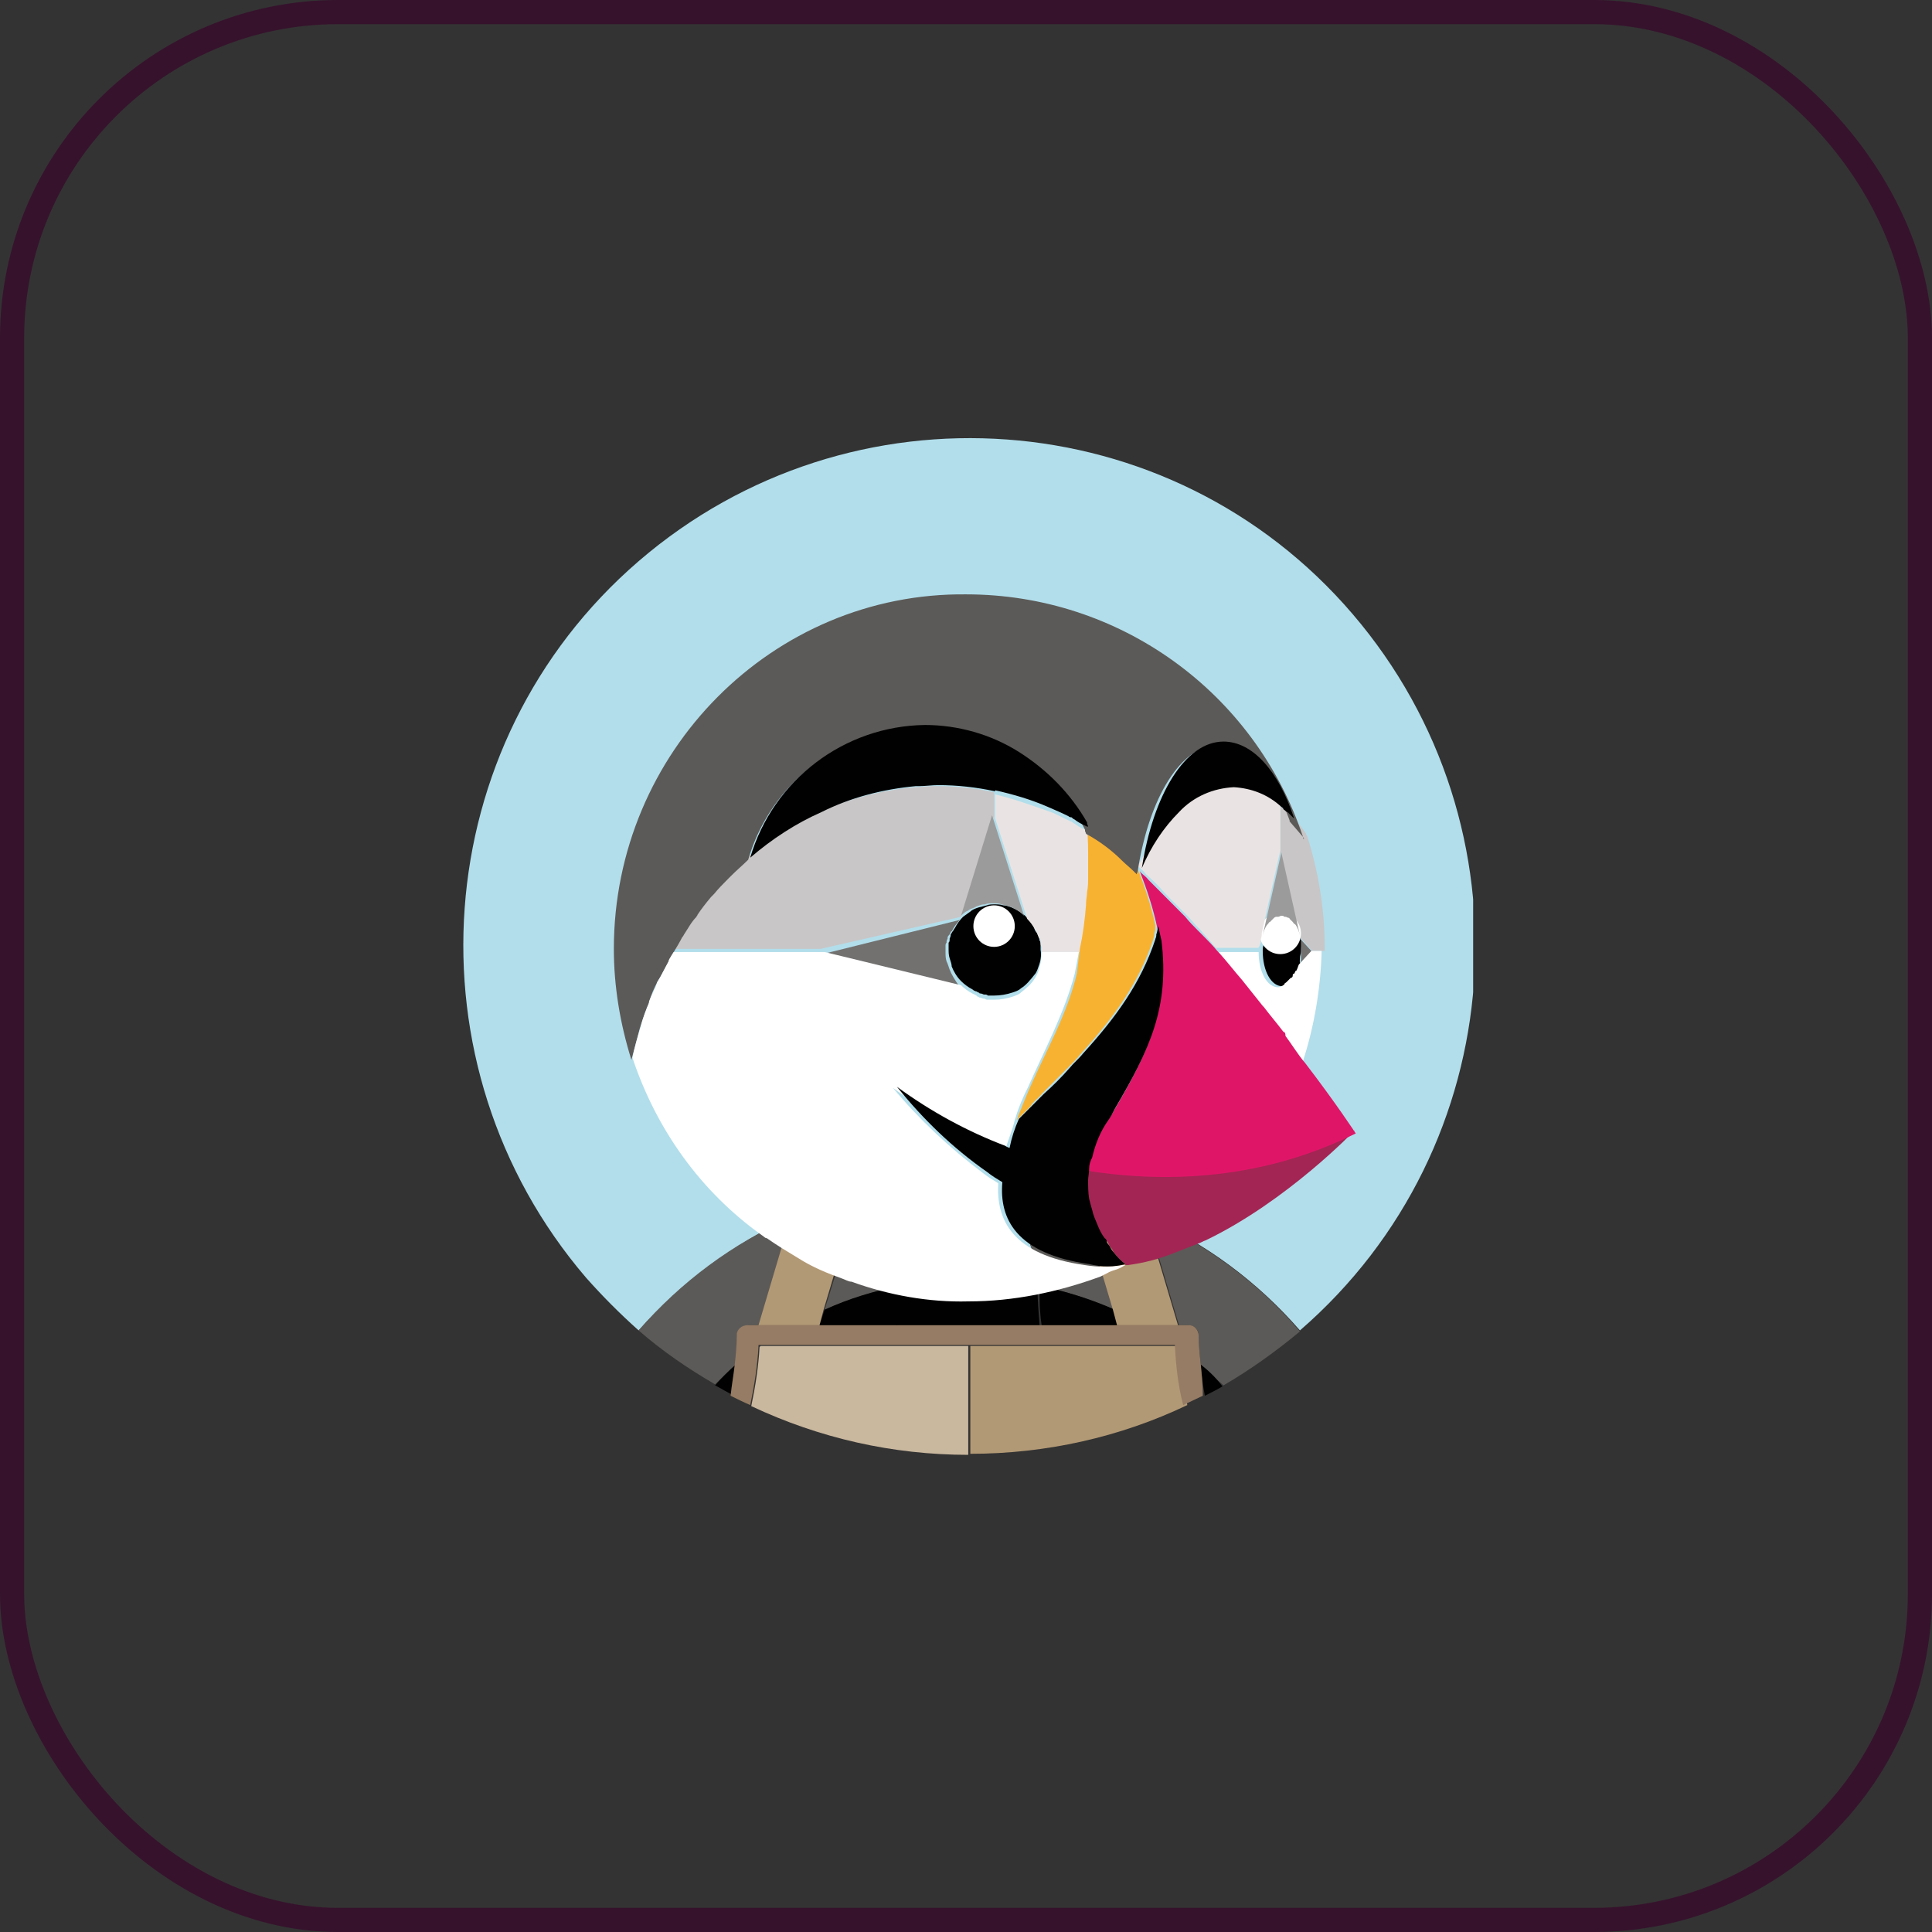 <?xml version="1.0" encoding="UTF-8"?>
<svg width="80" height="80" viewBox="0 0 80 80" fill="none" xmlns="http://www.w3.org/2000/svg">
<rect x="0" y="0" width="80" height="80" fill="#333333" stroke="none"/>
<rect x="0.5" y="0.5" width="79" height="79" rx="13.5" stroke="#36122C"/>
<g clip-path="url(#clip0_2725_17382)">
<path d="M32.734 50.411C33.077 50.282 33.419 50.11 33.761 50.025C34.146 49.896 34.531 49.724 34.916 49.638C35.43 49.509 35.9 49.338 36.414 49.252C37.098 49.123 37.783 48.994 38.468 48.908C38.082 50.153 37.655 51.355 37.184 52.557C37.227 52.772 37.227 53.03 37.227 53.244C39.152 52.858 41.077 52.858 43.003 53.244C43.003 53.03 43.003 52.772 43.046 52.557C42.575 51.355 42.147 50.11 41.762 48.908C42.447 48.994 43.131 49.123 43.816 49.252C44.329 49.338 44.843 49.509 45.313 49.638C45.698 49.767 46.083 49.896 46.468 50.025C46.811 50.153 47.153 50.282 47.495 50.411C49.934 51.484 52.073 53.072 53.828 55.09C62.599 47.492 63.54 34.227 56.01 25.427C48.479 16.626 35.216 15.682 26.445 23.237C17.674 30.793 16.732 44.1 24.263 52.901C24.947 53.673 25.674 54.403 26.445 55.09C28.199 53.115 30.338 51.527 32.734 50.411Z" fill="#B2DEEB"/>
<path d="M34.146 54.232C35.13 53.802 36.2 53.459 37.269 53.244C37.269 53.03 37.269 52.772 37.227 52.557C37.697 51.355 38.125 50.11 38.51 48.908C37.826 48.994 37.141 49.123 36.456 49.252C35.943 49.338 35.43 49.509 34.959 49.638C34.574 49.767 34.189 49.896 33.804 50.025L35.344 50.368L34.146 54.232Z" fill="#5C5A58"/>
<path d="M30.552 56.507C30.595 56.12 30.637 55.691 30.637 55.305C30.637 55.09 30.808 54.875 31.022 54.875C31.022 54.875 31.022 54.875 31.065 54.875H31.45L32.777 50.411C30.338 51.484 28.199 53.072 26.444 55.09C27.428 55.949 28.498 56.678 29.61 57.322C29.91 57.022 30.209 56.764 30.552 56.507Z" fill="#5C5A58"/>
<path d="M47.495 50.411L48.822 54.876H49.207C49.42 54.876 49.634 55.047 49.634 55.262C49.634 55.262 49.634 55.262 49.634 55.305C49.634 55.691 49.677 56.12 49.72 56.507C50.062 56.807 50.362 57.108 50.661 57.365C51.774 56.721 52.843 55.949 53.827 55.133C52.116 53.115 49.934 51.527 47.495 50.411Z" fill="#5C5A58"/>
<path d="M44.971 50.368L46.468 50.025C46.083 49.896 45.698 49.724 45.313 49.638C44.8 49.509 44.329 49.338 43.815 49.252C43.131 49.123 42.446 48.994 41.762 48.908C42.147 50.153 42.575 51.355 43.045 52.557C43.002 52.772 43.002 53.03 43.002 53.244C44.072 53.459 45.099 53.759 46.126 54.232L44.971 50.368Z" fill="#5C5A58"/>
<path d="M40.094 54.876H43.046C43.003 54.317 42.96 53.802 42.96 53.244C41.035 52.858 39.11 52.858 37.184 53.244C37.184 53.802 37.184 54.317 37.099 54.876H40.094Z" fill="#010101"/>
<path d="M29.61 57.365C29.867 57.494 30.124 57.666 30.338 57.752C30.423 57.322 30.466 56.936 30.509 56.464C30.167 56.764 29.867 57.065 29.61 57.365Z" fill="#010101"/>
<path d="M33.932 54.876H37.183C37.226 54.317 37.269 53.802 37.269 53.244C36.199 53.459 35.172 53.759 34.146 54.232L33.932 54.876Z" fill="#010101"/>
<path d="M49.72 56.507C49.763 56.936 49.805 57.365 49.891 57.795C50.148 57.666 50.404 57.537 50.618 57.408C50.361 57.065 50.062 56.764 49.72 56.507Z" fill="#010101"/>
<path d="M46.34 54.876L46.169 54.232C45.185 53.802 44.115 53.459 43.046 53.244C43.046 53.802 43.046 54.317 43.132 54.876H46.34Z" fill="#010101"/>
<path d="M33.933 54.876L34.104 54.232L35.259 50.368L33.761 50.025C33.419 50.153 33.077 50.282 32.735 50.411L31.408 54.876H33.933Z" fill="#B29975"/>
<path d="M46.083 54.232L46.254 54.876H48.779L47.452 50.411C47.11 50.282 46.767 50.111 46.425 50.025L44.928 50.368L46.083 54.232Z" fill="#B29975"/>
<path d="M40.093 55.734H31.494L31.451 55.777C31.408 56.593 31.279 57.408 31.108 58.224C33.932 59.555 36.97 60.242 40.093 60.242V55.734Z" fill="#C9B79E"/>
<path d="M48.822 55.734C48.779 55.734 48.779 55.777 48.822 55.734V55.734Z" fill="#B29975"/>
<path d="M48.779 55.734H40.179V60.199C43.302 60.199 46.383 59.512 49.164 58.181C48.993 57.365 48.864 56.55 48.822 55.734C48.779 55.777 48.779 55.734 48.779 55.734Z" fill="#B29975"/>
<path d="M49.721 56.507C49.678 56.12 49.635 55.691 49.635 55.305C49.635 55.09 49.464 54.876 49.25 54.876H49.207H30.938C30.724 54.876 30.51 55.047 30.51 55.262C30.51 55.262 30.51 55.262 30.51 55.305C30.51 55.691 30.467 56.12 30.424 56.507C30.381 56.893 30.296 57.365 30.253 57.795C30.51 57.923 30.766 58.052 31.066 58.181C31.237 57.365 31.365 56.55 31.408 55.734V55.691H48.651V55.734C48.694 56.55 48.779 57.365 48.993 58.181C49.25 58.052 49.549 57.923 49.806 57.795C49.806 57.365 49.763 56.936 49.721 56.507Z" fill="#967C64"/>
<path d="M46.126 51.87C46.041 51.785 45.998 51.699 45.955 51.613C45.998 51.699 46.041 51.828 46.126 51.87Z" fill="#5C5A58"/>
<path d="M54.084 34.527C53.913 34.27 53.742 34.055 53.528 33.841C53.443 33.755 53.357 33.669 53.271 33.583C53.229 33.54 53.186 33.497 53.143 33.497L53.015 33.368V35.3L53.785 38.734C53.785 38.777 53.785 38.777 53.828 38.82L54.341 39.378H54.854V39.249C54.854 37.661 54.598 36.116 54.127 34.613C54.084 34.57 54.084 34.57 54.084 34.527Z" fill="#C8C6C7"/>
<path d="M53.829 39.035C53.829 39.121 53.871 39.207 53.871 39.335V39.378V39.679V39.722C53.871 39.808 53.829 39.894 53.829 39.979L54.342 39.421L53.829 38.863C53.786 38.863 53.829 38.992 53.829 39.035Z" fill="#727170"/>
<path d="M53.827 39.679C53.827 39.55 53.87 39.507 53.87 39.378V38.992C53.87 38.906 53.827 38.82 53.827 38.734C53.827 38.648 53.827 38.691 53.785 38.648C53.742 38.477 53.699 38.348 53.614 38.219L53.571 38.176C53.528 38.133 53.528 38.09 53.485 38.09L53.357 37.962L53.314 37.919C53.271 37.876 53.228 37.876 53.186 37.876H53.228C53.186 37.876 53.143 37.833 53.1 37.833C53.057 37.833 53.014 37.833 52.972 37.876H52.929C52.886 37.876 52.843 37.919 52.843 37.919C52.843 37.919 52.8 37.919 52.8 37.962L52.672 38.09C52.629 38.133 52.629 38.176 52.587 38.176L52.544 38.219C52.458 38.348 52.373 38.477 52.373 38.648V38.691C52.33 38.777 52.33 38.863 52.33 38.949V39.035C52.33 39.121 52.287 39.207 52.287 39.335V39.378C52.287 40.194 52.629 40.838 53.1 40.838C53.186 40.838 53.228 40.795 53.314 40.752C53.314 40.752 53.357 40.752 53.357 40.709C53.4 40.709 53.442 40.666 53.442 40.623L53.485 40.58L53.571 40.494C53.614 40.452 53.614 40.409 53.656 40.366C53.699 40.323 53.699 40.323 53.699 40.28C53.699 40.237 53.742 40.194 53.785 40.151C53.785 40.151 53.785 40.108 53.827 40.108C53.87 40.022 53.87 39.979 53.913 39.894C53.785 39.894 53.827 39.808 53.827 39.679ZM53.057 39.207C52.886 39.207 52.715 38.949 52.715 38.648C52.715 38.348 52.843 38.09 53.057 38.09C53.271 38.09 53.4 38.348 53.4 38.648C53.4 38.949 53.228 39.207 53.057 39.207Z" fill="#010101"/>
<path d="M53.014 39.508C53.488 39.508 53.871 39.123 53.871 38.648C53.871 38.173 53.488 37.788 53.014 37.788C52.541 37.788 52.157 38.173 52.157 38.648C52.157 39.123 52.541 39.508 53.014 39.508Z" fill="white"/>
<path d="M52.287 38.734C52.33 38.563 52.373 38.434 52.458 38.305L52.501 38.262C52.544 38.219 52.544 38.176 52.587 38.176L52.715 38.047L52.758 38.005C52.8 37.962 52.843 37.962 52.886 37.962H52.929C52.972 37.962 53.014 37.919 53.057 37.919C53.1 37.919 53.143 37.919 53.186 37.962H53.228C53.271 37.962 53.314 38.005 53.357 38.005C53.357 38.005 53.4 38.005 53.4 38.047L53.528 38.176C53.571 38.219 53.571 38.262 53.614 38.262L53.656 38.305C53.742 38.434 53.785 38.563 53.827 38.734L53.057 35.3L52.287 38.734Z" fill="#9C9B9B"/>
<path d="M43.088 39.335V39.121C43.088 39.078 43.088 38.992 43.045 38.949C43.045 38.863 43.003 38.82 43.003 38.777C42.96 38.691 42.96 38.648 42.917 38.606C42.874 38.563 42.831 38.477 42.831 38.434C42.746 38.262 42.618 38.09 42.489 37.962C42.318 37.79 42.104 37.661 41.89 37.575C41.762 37.532 41.676 37.489 41.548 37.489C41.42 37.447 41.291 37.447 41.206 37.447C41.077 37.447 40.949 37.447 40.863 37.489L40.521 37.575C40.393 37.618 40.264 37.661 40.179 37.747C40.05 37.833 40.008 37.876 39.879 37.962C39.751 38.09 39.623 38.262 39.537 38.434C39.494 38.477 39.494 38.52 39.451 38.563C39.409 38.606 39.409 38.648 39.366 38.691V38.734C39.366 38.777 39.323 38.863 39.323 38.863V38.906C39.323 38.949 39.323 38.992 39.28 39.035V39.292C39.28 39.421 39.28 39.55 39.323 39.679C39.366 39.808 39.409 39.936 39.409 40.022C39.494 40.237 39.623 40.452 39.794 40.623C39.922 40.752 40.093 40.881 40.264 40.967C40.307 41.01 40.393 41.053 40.435 41.053C40.478 41.096 40.564 41.096 40.564 41.138H40.607C40.649 41.138 40.735 41.181 40.735 41.181H40.778C40.821 41.181 40.863 41.181 40.906 41.224H41.163C41.42 41.224 41.676 41.181 41.933 41.096C42.061 41.053 42.19 41.01 42.275 40.924C42.489 40.795 42.66 40.58 42.831 40.366C42.917 40.28 42.96 40.151 43.003 40.022C43.088 39.808 43.131 39.55 43.088 39.335ZM41.163 39.121C40.735 39.121 40.393 38.777 40.393 38.348C40.393 37.919 40.735 37.575 41.163 37.575C41.591 37.575 41.933 37.919 41.933 38.348C41.89 38.777 41.548 39.121 41.163 39.121Z" fill="#010101"/>
<path d="M41.163 39.208C41.636 39.208 42.02 38.823 42.02 38.348C42.02 37.873 41.636 37.488 41.163 37.488C40.689 37.488 40.306 37.873 40.306 38.348C40.306 38.823 40.689 39.208 41.163 39.208Z" fill="white"/>
<path d="M39.794 37.962L41.163 33.798V32.81C40.392 32.639 39.622 32.553 38.809 32.553C38.553 32.553 38.296 32.553 37.996 32.596H37.868C36.499 32.724 35.173 33.068 33.889 33.626C32.819 34.098 31.835 34.742 30.937 35.515C30.68 35.729 30.466 35.944 30.252 36.159L30.167 36.245C29.953 36.459 29.782 36.674 29.568 36.889C29.525 36.931 29.482 36.974 29.439 37.017C29.268 37.232 29.054 37.489 28.84 37.747C28.84 37.79 28.798 37.79 28.798 37.833C28.626 38.09 28.455 38.305 28.284 38.563C28.241 38.606 28.198 38.691 28.156 38.691C28.027 38.906 27.899 39.121 27.814 39.292H33.975L39.794 37.962Z" fill="#C8C6C7"/>
<path d="M45.014 37.489C45.014 37.361 45.057 37.146 45.057 37.017C45.057 36.803 45.1 36.588 45.1 36.373V35.729C45.1 35.3 45.057 34.871 45.057 34.399H45.014C44.928 34.356 44.715 34.27 44.543 34.141C44.501 34.098 44.458 34.098 44.415 34.055C44.415 34.055 44.372 34.012 44.329 34.012C44.287 34.012 44.287 33.969 44.244 33.969C43.944 33.84 43.688 33.669 43.388 33.583C42.661 33.325 41.933 33.068 41.206 32.896V33.883L42.532 38.047C42.661 38.176 42.789 38.348 42.875 38.52C42.917 38.606 42.96 38.648 42.96 38.691C43.003 38.777 43.003 38.82 43.046 38.863C43.089 38.906 43.089 38.992 43.089 39.035C43.089 39.078 43.089 39.164 43.131 39.207V39.421H44.8C44.886 38.82 44.971 38.176 45.057 37.575V37.489H45.014Z" fill="#E9E4E3"/>
<path d="M43.131 45.302L44.201 44.229C44.415 44.015 44.586 43.843 44.757 43.628C46.126 42.126 47.153 40.709 47.752 38.906C47.752 38.863 47.795 38.777 47.795 38.734V38.691C47.795 38.606 47.838 38.563 47.838 38.477V38.305C47.667 37.532 47.41 36.717 47.11 35.987L46.982 35.858C46.854 35.729 46.64 35.558 46.511 35.429C46.041 35 45.527 34.656 45.014 34.313C45.057 34.742 45.057 35.171 45.057 35.644V36.288C45.057 36.502 45.057 36.717 45.014 36.931C45.014 37.06 44.971 37.275 44.971 37.404V37.447C44.928 38.047 44.843 38.691 44.714 39.292L44.586 40.323C44.201 41.954 43.345 43.456 42.661 45.002C42.49 45.388 42.318 45.818 42.147 46.247C42.147 46.29 42.105 46.333 42.105 46.376L42.661 45.818C42.789 45.603 43.003 45.474 43.131 45.302Z" fill="#F8B232"/>
<path d="M39.794 37.919C39.88 37.833 39.965 37.747 40.093 37.704C40.179 37.618 40.307 37.618 40.436 37.532C40.564 37.489 40.65 37.447 40.778 37.447C40.906 37.404 40.992 37.404 41.12 37.404C41.249 37.404 41.377 37.404 41.463 37.447L41.805 37.532C42.019 37.618 42.233 37.747 42.404 37.919L41.078 33.755L39.794 37.919Z" fill="#9C9B9B"/>
<path d="M39.323 40.151C39.28 40.022 39.238 39.893 39.195 39.808C39.152 39.679 39.152 39.55 39.152 39.421V39.164C39.152 39.121 39.152 39.078 39.195 39.035V38.992C39.195 38.949 39.238 38.863 39.238 38.863V38.82C39.238 38.777 39.28 38.734 39.323 38.691C39.366 38.606 39.366 38.563 39.409 38.563C39.494 38.391 39.623 38.219 39.751 38.09L34.06 39.507L39.751 40.881C39.537 40.58 39.409 40.366 39.323 40.151Z" fill="#727170"/>
<path d="M52.202 39.035V38.949C52.202 38.863 52.245 38.82 52.245 38.691V38.648L53.015 35.214V33.239C52.459 32.767 51.774 32.467 51.047 32.424C50.191 32.467 49.378 32.853 48.779 33.454C48.137 34.141 47.581 34.914 47.196 35.729C47.153 35.772 47.153 35.815 47.11 35.858C47.239 35.987 47.367 36.073 47.453 36.202C47.752 36.459 48.009 36.717 48.266 37.017L48.608 37.361L48.993 37.747C49.164 37.919 49.335 38.09 49.506 38.305L49.72 38.52C49.891 38.734 50.105 38.949 50.276 39.164L50.362 39.249H52.116V39.207C52.159 39.207 52.159 39.121 52.202 39.035Z" fill="#E9E4E3"/>
<path d="M26.873 41.525C26.958 41.181 27.087 40.924 27.215 40.666L27.343 40.452L27.686 39.808C27.728 39.722 27.771 39.636 27.814 39.55C27.857 39.507 27.857 39.464 27.899 39.421C28.028 39.207 28.156 38.992 28.242 38.82C28.285 38.777 28.327 38.691 28.327 38.691C28.498 38.434 28.627 38.176 28.841 37.962C28.841 37.919 28.884 37.919 28.884 37.876C29.055 37.618 29.226 37.404 29.44 37.146C29.483 37.103 29.525 37.06 29.568 37.017C29.739 36.803 29.953 36.588 30.167 36.373L30.296 36.245C30.509 36.03 30.766 35.815 30.98 35.601C31.921 32.381 34.874 30.149 38.211 30.106C39.58 30.106 40.949 30.492 42.104 31.265C43.302 31.995 44.286 33.068 44.928 34.356V34.399C44.928 34.442 44.971 34.484 44.971 34.527C45.527 34.828 46.041 35.214 46.469 35.644C46.597 35.772 46.811 35.944 46.939 36.073L47.068 36.202C47.068 36.159 47.11 36.116 47.11 36.073C47.581 33.025 48.907 30.836 50.49 30.836C51.688 30.836 52.715 32.081 53.4 33.969V34.012L53.956 34.656C53.956 34.699 53.956 34.742 53.999 34.742L53.956 34.656C51.945 28.646 46.34 24.611 40.008 24.611C32.007 24.525 25.418 31.136 25.418 39.292C25.418 40.838 25.675 42.383 26.145 43.886L26.488 42.598C26.616 42.169 26.744 41.825 26.873 41.525Z" fill="#5C5A58"/>
<path d="M54.299 39.378L53.785 39.936C53.743 40.022 53.743 40.065 53.7 40.151C53.7 40.151 53.7 40.194 53.657 40.194C53.614 40.237 53.614 40.323 53.571 40.323C53.529 40.323 53.529 40.366 53.529 40.409C53.529 40.452 53.486 40.494 53.443 40.494L53.315 40.623L53.272 40.666C53.229 40.709 53.186 40.709 53.186 40.752C53.186 40.795 53.144 40.752 53.144 40.795C53.058 40.838 53.015 40.881 52.93 40.881C52.459 40.881 52.117 40.237 52.117 39.421H50.405C50.748 39.765 51.004 40.151 51.347 40.537L52.202 41.611L52.245 41.654C52.545 41.997 52.801 42.34 53.058 42.684C53.101 42.727 53.101 42.77 53.144 42.813C53.443 43.156 53.7 43.585 53.956 43.929C54.427 42.469 54.684 40.924 54.727 39.378H54.299Z" fill="white"/>
<path d="M37.911 32.553H38.039C38.296 32.553 38.596 32.51 38.852 32.51C39.623 32.51 40.435 32.596 41.206 32.767V32.724C41.976 32.896 42.703 33.111 43.388 33.411C43.687 33.54 43.987 33.669 44.243 33.798C44.243 33.798 44.286 33.84 44.329 33.84C44.372 33.84 44.372 33.84 44.415 33.883C44.457 33.926 44.5 33.926 44.543 33.969C44.714 34.098 44.928 34.184 45.014 34.227H45.056C45.056 34.184 45.014 34.141 45.014 34.098V34.055C44.329 32.853 43.345 31.866 42.19 31.136C41.035 30.406 39.665 30.02 38.296 30.02C34.959 30.063 32.007 32.295 31.065 35.515C31.964 34.742 32.948 34.098 34.018 33.626C35.216 33.025 36.542 32.681 37.911 32.553Z" fill="#010101"/>
<path d="M48.822 33.626C49.422 32.982 50.234 32.639 51.09 32.596C51.818 32.639 52.502 32.896 53.058 33.411C53.144 33.454 53.144 33.54 53.187 33.54C53.23 33.583 53.272 33.626 53.315 33.626L53.572 33.883V33.841C52.93 31.909 51.86 30.707 50.662 30.707C49.079 30.707 47.753 32.896 47.282 35.944C47.667 35.043 48.181 34.27 48.822 33.626Z" fill="#010101"/>
<path d="M34.874 52.944C35.002 52.987 35.131 53.072 35.259 53.072C36.799 53.631 38.468 53.931 40.094 53.888C41.976 53.888 43.816 53.502 45.571 52.858C45.656 52.815 45.742 52.772 45.827 52.729C45.956 52.643 46.127 52.6 46.255 52.557C46.383 52.514 46.512 52.429 46.597 52.386H46.469C45.956 52.471 45.442 52.471 44.929 52.386C41.891 51.956 41.249 50.497 41.335 48.994C41.121 48.865 40.907 48.737 40.693 48.565C39.324 47.535 38.083 46.376 36.971 45.045C38.34 46.032 39.88 46.848 41.463 47.492C41.549 47.535 41.591 47.535 41.634 47.578C41.763 47.148 41.934 46.762 42.019 46.376C42.019 46.333 42.062 46.29 42.062 46.247C42.19 45.818 42.361 45.431 42.575 45.002C43.26 43.456 44.073 41.954 44.501 40.323L44.672 39.421H43.132C43.132 39.679 43.089 39.936 43.003 40.194C42.961 40.323 42.918 40.409 42.832 40.537C42.704 40.752 42.49 40.924 42.276 41.096C42.19 41.181 42.062 41.224 41.934 41.267C41.677 41.353 41.42 41.396 41.163 41.396H40.907C40.864 41.396 40.821 41.396 40.778 41.353H40.736C40.693 41.353 40.607 41.31 40.607 41.31H40.565C40.522 41.267 40.436 41.267 40.436 41.224C40.351 41.181 40.351 41.181 40.265 41.138C40.094 41.053 39.923 40.924 39.794 40.795L34.147 39.421H27.9C27.857 39.464 27.857 39.507 27.814 39.55C27.772 39.636 27.686 39.722 27.686 39.808L27.344 40.452L27.215 40.666C27.13 40.967 26.959 41.224 26.873 41.482V41.525C26.745 41.825 26.616 42.169 26.531 42.512C26.402 42.941 26.274 43.371 26.189 43.8C27.173 46.762 29.012 49.338 31.537 51.141C31.622 51.184 31.665 51.27 31.751 51.27C32.178 51.57 32.606 51.828 33.034 52.085C33.633 52.471 34.275 52.729 34.874 52.944Z" fill="white"/>
<path d="M45.057 48.393C45.015 48.565 45.015 48.694 45.015 48.865C45.015 49.123 45.015 49.381 45.057 49.638C45.1 49.81 45.143 49.982 45.186 50.11C45.271 50.325 45.314 50.54 45.4 50.711C45.485 50.883 45.571 51.098 45.699 51.27C45.742 51.312 45.785 51.398 45.828 51.398C45.87 51.398 45.913 51.527 45.956 51.613C46.041 51.699 46.084 51.785 46.127 51.87C46.255 52.042 46.427 52.214 46.598 52.343V52.386H46.683C47.368 52.3 48.01 52.128 48.651 51.87C48.994 51.742 49.293 51.613 49.636 51.484C49.764 51.441 49.807 51.398 49.935 51.355C53.315 49.724 56.096 46.805 56.096 46.805C51.903 48.951 47.796 48.823 45.057 48.393Z" fill="#A32553"/>
<path d="M53.144 42.727C52.887 42.383 52.588 42.04 52.331 41.696L52.288 41.654L51.432 40.58C51.133 40.237 50.834 39.85 50.491 39.464L50.406 39.378C50.234 39.164 50.021 38.949 49.807 38.734L49.593 38.52C49.422 38.348 49.25 38.176 49.079 37.962L48.694 37.575L48.352 37.232C48.095 36.974 47.796 36.674 47.539 36.416C47.453 36.288 47.282 36.202 47.197 36.073C47.496 36.846 47.753 37.618 47.924 38.434C47.967 38.648 48.01 38.82 48.052 39.035C48.395 41.782 47.539 43.585 46.127 45.989C46.041 46.161 45.913 46.333 45.785 46.504C45.485 46.977 45.271 47.492 45.143 48.007C45.1 48.136 45.057 48.35 45.015 48.479C47.753 48.908 51.903 49.037 56.139 46.934C56.139 46.934 55.326 45.689 54.042 44.015C53.743 43.671 53.486 43.242 53.23 42.898C53.23 42.77 53.187 42.727 53.144 42.727Z" fill="#DF1668"/>
<path d="M46.596 52.343C46.425 52.214 46.254 52.042 46.126 51.87C46.04 51.785 45.997 51.699 45.955 51.613C45.912 51.527 45.826 51.484 45.826 51.398C45.826 51.312 45.741 51.27 45.741 51.27C45.612 51.098 45.527 50.926 45.441 50.712C45.355 50.497 45.27 50.325 45.227 50.111C45.184 49.982 45.142 49.81 45.099 49.638C45.056 49.381 45.056 49.123 45.056 48.866C45.056 48.737 45.099 48.565 45.099 48.393C45.099 48.222 45.142 48.093 45.227 47.921C45.355 47.363 45.569 46.848 45.869 46.419C45.997 46.247 46.083 46.075 46.168 45.904C47.58 43.499 48.436 41.739 48.094 38.949C48.051 38.777 48.008 38.563 47.965 38.348C47.923 38.477 47.923 38.606 47.88 38.691V38.734C47.88 38.82 47.837 38.863 47.837 38.906C47.238 40.709 46.211 42.126 44.842 43.628C44.671 43.843 44.457 44.015 44.286 44.229C43.944 44.616 43.601 44.959 43.216 45.303L42.746 45.775L42.189 46.333C42.018 46.719 41.89 47.105 41.804 47.535C41.719 47.492 41.676 47.492 41.633 47.449C40.05 46.848 38.553 46.032 37.141 45.002C38.21 46.333 39.451 47.535 40.863 48.522C41.077 48.694 41.291 48.823 41.505 48.951C41.376 50.454 42.061 51.913 45.099 52.343C45.612 52.471 46.126 52.471 46.596 52.343C46.596 52.386 46.596 52.386 46.596 52.343Z" fill="#010101"/>
</g>
<defs>
<clipPath id="clip0_2725_17382">
<rect width="42" height="43" fill="white" transform="translate(19 18)"/>
</clipPath>
</defs>
</svg>
